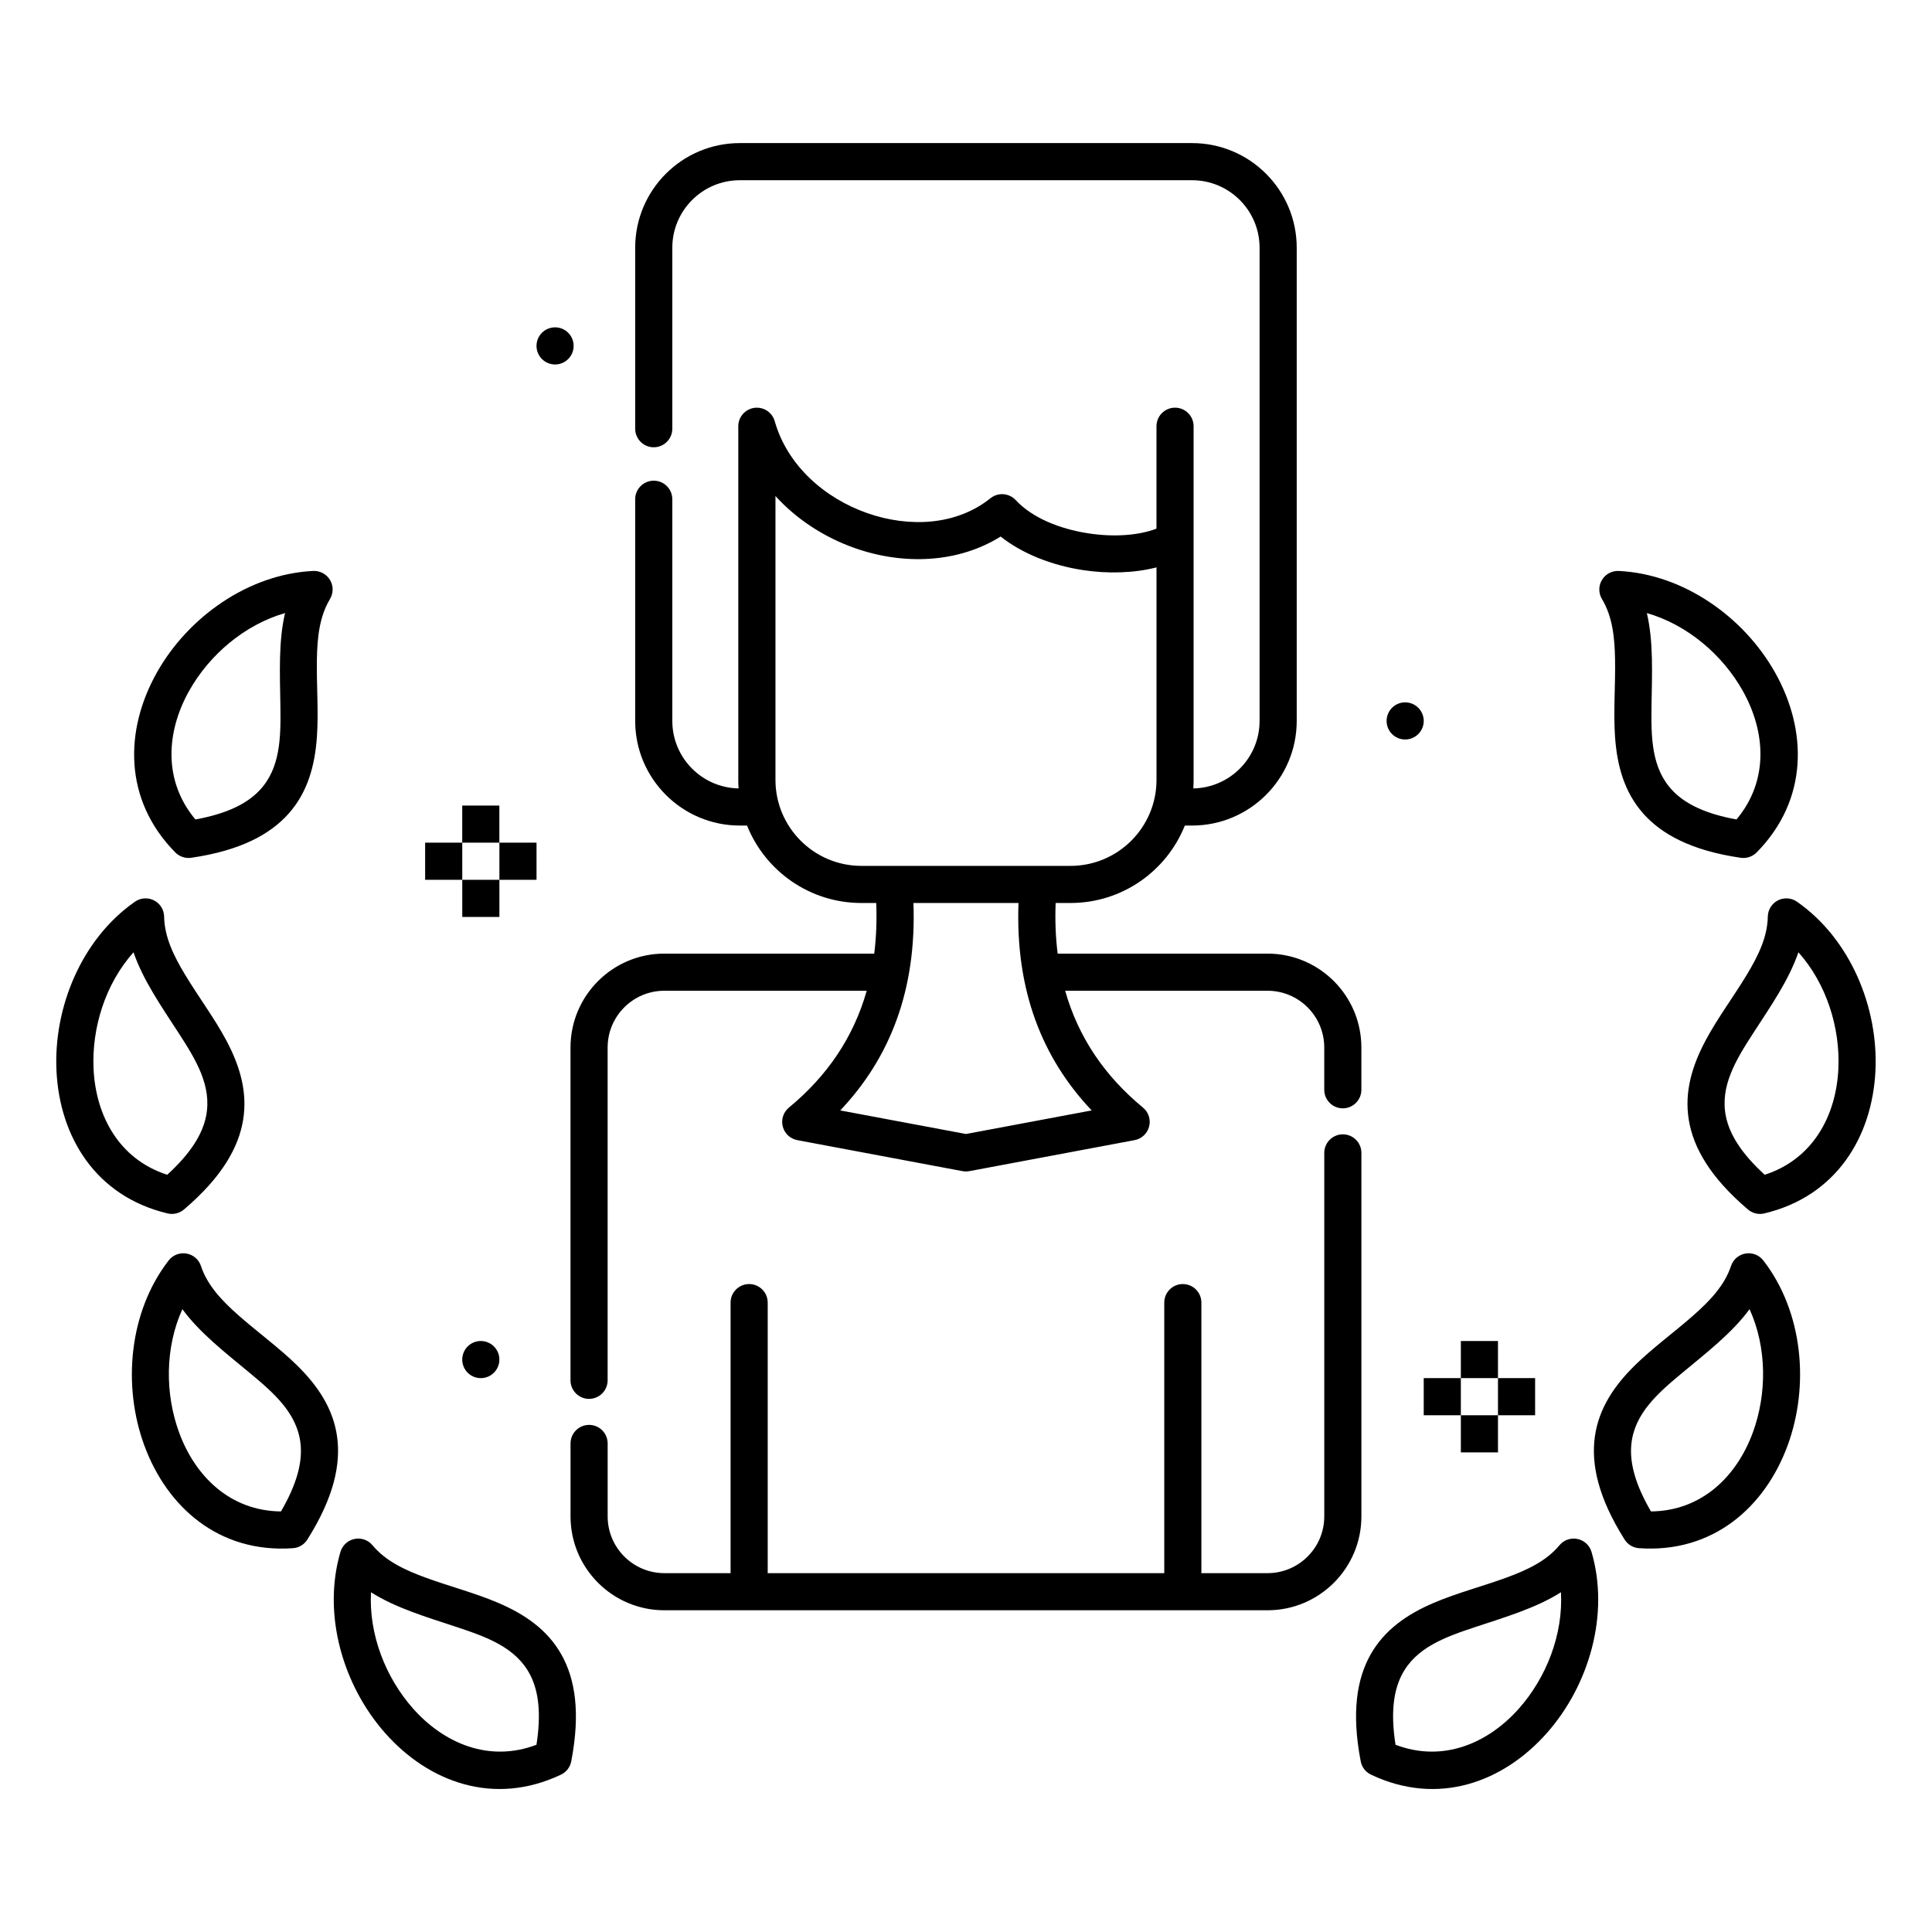 <?xml version="1.0" encoding="UTF-8"?>
<!-- Uploaded to: ICON Repo, www.iconrepo.com, Generator: ICON Repo Mixer Tools -->
<svg fill="#000000" width="800px" height="800px" version="1.1" viewBox="144 144 512 512" xmlns="http://www.w3.org/2000/svg">
 <path d="m242.73 553.52c-1.164-1.406-3-2.047-4.781-1.684-1.781 0.375-3.211 1.691-3.727 3.434-4.863 16.57 0.676 35.406 11.859 48.031 11.527 13.008 28.805 19.434 46.578 11 1.418-0.668 2.426-1.977 2.723-3.512 2.516-13.031 0.992-21.926-2.602-28.312-3.703-6.582-9.711-10.695-16.734-13.695-6.078-2.609-12.938-4.379-19.305-6.711-5.441-2-10.531-4.359-14.012-8.551zm323.04 1.75c-0.512-1.742-1.945-3.059-3.727-3.434-1.781-0.363-3.617 0.277-4.781 1.684-3.481 4.191-8.57 6.551-14.012 8.551-6.363 2.332-13.227 4.102-19.305 6.711-7.023 3-13.027 7.113-16.734 13.695-3.594 6.387-5.117 15.281-2.602 28.312 0.297 1.535 1.309 2.844 2.723 3.512 17.777 8.434 35.051 2.008 46.578-11 11.184-12.625 16.723-31.461 11.859-48.031zm-8.098 10.695c0.609 11.141-3.844 22.586-11.125 30.801-8.191 9.238-20.152 14.395-32.719 9.613-1.285-8.227-0.598-14.141 1.672-18.539 3.727-7.223 11.449-9.996 19.422-12.645 7.926-2.625 16.145-5.035 22.75-9.23zm-315.35 0c6.606 4.195 14.828 6.606 22.75 9.23 7.977 2.648 15.695 5.422 19.422 12.645 2.273 4.398 2.957 10.312 1.676 18.539-12.57 4.781-24.531-0.375-32.723-9.613-7.277-8.215-11.734-19.66-11.125-30.801zm220.06-5.066v-71.695c0-2.715-2.207-4.918-4.922-4.918-2.715 0-4.918 2.203-4.918 4.918v71.695h-105.09v-71.695c0-2.715-2.207-4.918-4.922-4.918s-4.918 2.203-4.918 4.918v71.695h-17.535c-8.301 0-15.039-6.738-15.039-15.035v-19.336c0-2.715-2.203-4.918-4.922-4.918-2.715 0-4.918 2.203-4.918 4.918v19.336c0 13.727 11.148 24.875 24.879 24.875h159.83c13.73 0 24.879-11.148 24.879-24.875v-96.332c0-2.719-2.203-4.922-4.918-4.922s-4.922 2.203-4.922 4.922v96.332c0 8.297-6.738 15.035-15.039 15.035zm148.92-82.863c-1.113-1.438-2.93-2.144-4.719-1.84-1.793 0.305-3.269 1.574-3.844 3.297-1.719 5.176-5.598 9.23-9.938 13.066-5.078 4.488-10.828 8.641-15.539 13.273-5.449 5.363-9.547 11.379-10.602 18.855-1.02 7.262 0.797 16.098 7.883 27.316 0.836 1.328 2.25 2.176 3.812 2.281 19.625 1.379 33.375-10.891 39.379-27.207 5.82-15.824 4.129-35.383-6.434-49.043zm-414.05 1.457c-0.57-1.723-2.051-2.992-3.844-3.297-1.789-0.305-3.606 0.402-4.715 1.84-10.566 13.66-12.258 33.219-6.438 49.043 6.004 16.316 19.754 28.586 39.379 27.207 1.562-0.105 2.981-0.953 3.812-2.281 7.09-11.219 8.902-20.055 7.883-27.316-1.055-7.477-5.152-13.492-10.602-18.855-4.711-4.633-10.461-8.785-15.539-13.273-4.34-3.836-8.219-7.891-9.938-13.066zm410.4 11.453c4.621 10.156 4.637 22.438 0.848 32.738-4.266 11.582-13.535 20.734-26.977 20.859-4.188-7.191-5.707-12.957-5.191-17.879 0.844-8.078 7.023-13.48 13.488-18.844 6.426-5.332 13.203-10.566 17.832-16.875zm-415.32 0c4.629 6.309 11.406 11.543 17.832 16.875 6.465 5.363 12.645 10.766 13.488 18.844 0.516 4.922-1 10.688-5.191 17.879-13.441-0.125-22.711-9.277-26.973-20.859-3.793-10.301-3.777-22.582 0.844-32.738zm348.65 28.113h-9.84v9.84h9.84zm-9.84-9.84h-9.84v9.84h9.84zm19.68 0h-9.84v9.84h9.84zm-90.578-156.28c0.051-0.75 0.074-1.508 0.074-2.266v-63.371-0.086-30.258c0-2.719-2.203-4.922-4.918-4.922s-4.922 2.203-4.922 4.922v27.148c-5.164 1.93-11.762 2.215-18.152 1.219-7.484-1.16-14.773-4.082-19.129-8.777-0.293-0.312-0.621-0.59-0.969-0.816l-0.027-0.02-0.02-0.008c-0.68-0.426-1.449-0.672-2.231-0.738h-0.051c-0.781-0.062-1.574 0.078-2.312 0.402l-0.031 0.008-0.02 0.012c-0.379 0.168-0.742 0.395-1.078 0.668-8.996 7.215-21.543 7.812-32.645 3.918-11.223-3.945-21.109-12.535-24.48-24.277-0.074-0.273-0.168-0.551-0.285-0.805-0.348-0.75-0.871-1.379-1.504-1.859l-0.004-0.012c-0.633-0.473-1.387-0.797-2.203-0.926-0.469-0.078-0.953-0.078-1.438-0.02-0.488 0.07-0.953 0.207-1.383 0.414-0.75 0.344-1.387 0.867-1.863 1.496l-0.004 0.012c-0.477 0.629-0.809 1.375-0.934 2.191-0.043 0.285-0.062 0.57-0.059 0.855v93.629c0 0.758 0.027 1.516 0.078 2.266-9.723-0.18-17.562-8.129-17.562-17.891v-58.746c0-2.715-2.207-4.918-4.922-4.918-2.715 0-4.918 2.203-4.918 4.918v58.746c0 15.301 12.426 27.73 27.73 27.73h1.914c4.812 12.023 16.574 20.523 30.305 20.523h3.934c0.184 4.703 0.004 9.172-0.535 13.414h-55.609c-13.73 0-24.879 11.148-24.879 24.883v88.199c0 2.715 2.203 4.918 4.918 4.918 2.719 0 4.922-2.203 4.922-4.918v-88.199c0-8.305 6.738-15.043 15.039-15.043h53.621c-3.527 12.457-10.57 22.672-20.617 30.965-1.473 1.211-2.109 3.168-1.633 5.019s1.98 3.258 3.859 3.609l43.695 8.199c0.316 0.059 0.648 0.098 0.98 0.098h0.02c0.336 0 0.664-0.039 0.984-0.098l43.695-8.199c1.875-0.352 3.379-1.758 3.856-3.609 0.477-1.852-0.156-3.809-1.629-5.019-10.051-8.293-17.094-18.508-20.621-30.965h53.621c8.301 0 15.039 6.738 15.039 15.043v11.199c0 2.715 2.207 4.922 4.922 4.922s4.918-2.207 4.918-4.922v-11.199c0-13.734-11.148-24.883-24.879-24.883h-55.609c-0.535-4.242-0.719-8.711-0.535-13.414h3.934c13.734 0 25.496-8.5 30.305-20.523h1.914c15.305 0 27.734-12.43 27.734-27.73v-125.4c0-15.301-12.43-27.73-27.734-27.73h-119.85c-15.305 0-27.73 12.43-27.73 27.73v47.961c0 2.715 2.203 4.922 4.918 4.922 2.715 0 4.922-2.207 4.922-4.922v-47.961c0-9.867 8.016-17.887 17.891-17.887h119.85c9.875 0 17.891 8.02 17.891 17.887v125.4c0 9.762-7.836 17.711-17.559 17.891zm80.738 146.44h-9.84v9.84h9.84zm-269.56 0c2.715 0 4.918 2.203 4.918 4.922 0 2.715-2.203 4.918-4.918 4.918-2.719 0-4.922-2.203-4.922-4.918 0-2.719 2.203-4.922 4.922-4.922zm-83.926-112.47c-0.031-1.82-1.062-3.473-2.684-4.301-1.617-0.824-3.562-0.688-5.051 0.355-14.16 9.879-21.621 28.043-20.789 44.883 0.855 17.355 10.312 33.18 29.457 37.727 1.523 0.363 3.129-0.031 4.32-1.043 10.117-8.594 14.488-16.484 15.68-23.715 1.227-7.461-0.887-14.418-4.484-21.156-3.117-5.836-7.363-11.504-10.867-17.309-2.996-4.961-5.488-9.988-5.582-15.441zm432.73-3.945c-1.492-1.043-3.434-1.18-5.055-0.355-1.617 0.828-2.648 2.481-2.684 4.301-0.094 5.453-2.586 10.48-5.582 15.441-3.504 5.805-7.75 11.473-10.863 17.309-3.602 6.738-5.715 13.695-4.488 21.156 1.191 7.231 5.566 15.121 15.68 23.715 1.191 1.012 2.797 1.406 4.32 1.043 19.145-4.547 28.602-20.371 29.457-37.727 0.832-16.84-6.625-35.004-20.785-44.883zm0.371 13.402c7.441 8.316 11.129 20.023 10.586 30.996-0.609 12.328-6.723 23.832-19.516 27.965-6.144-5.617-9.312-10.664-10.293-15.516-1.605-7.961 2.68-14.957 7.246-22.012 4.539-7.008 9.445-14.023 11.977-21.434zm-441.21 0c2.531 7.41 7.438 14.426 11.977 21.434 4.57 7.055 8.855 14.051 7.246 22.012-0.977 4.852-4.144 9.898-10.293 15.516-12.793-4.133-18.906-15.637-19.516-27.965-0.539-10.973 3.144-22.68 10.586-30.996zm234.53-13.059h-27.844c0.844 22.996-6.16 40.984-19.395 54.969l33.316 6.246c5.422-1.012 33.312-6.246 33.312-6.246-13.234-13.984-20.238-31.973-19.391-54.969zm-137.57-6.148h-9.84v9.84h9.84zm9.84-9.84h-9.84v9.84h9.84zm-19.68 0h-9.84v9.84h9.84zm83-91.867v75.227c0 12.574 10.211 22.789 22.785 22.789h8.504 0.102 38.199 0.102 8.504c12.578 0 22.785-10.215 22.785-22.789v-56.312c-5.965 1.516-12.891 1.742-19.664 0.688-8.125-1.258-15.961-4.348-21.645-8.867-11.227 7.035-25.66 7.629-38.617 3.07-7.988-2.805-15.371-7.547-21.055-13.805zm-118.06 27.305c0.938-1.555 0.941-3.5 0.012-5.055-0.934-1.566-2.652-2.481-4.469-2.394-17.246 0.848-33.211 12.281-41.453 26.984-8.496 15.164-8.891 33.594 4.918 47.613 1.102 1.113 2.664 1.637 4.211 1.418 13.137-1.91 21.031-6.277 25.883-11.77 5-5.668 6.906-12.684 7.438-20.309 0.461-6.594-0.121-13.656-0.008-20.438 0.098-5.797 0.656-11.375 3.469-16.051zm341.55-7.449c-1.816-0.086-3.535 0.828-4.465 2.394-0.934 1.555-0.93 3.5 0.008 5.055 2.812 4.676 3.371 10.254 3.469 16.051 0.117 6.781-0.469 13.844-0.008 20.438 0.531 7.625 2.438 14.641 7.441 20.309 4.848 5.492 12.742 9.859 25.879 11.77 1.547 0.219 3.113-0.305 4.211-1.418 13.809-14.02 13.414-32.449 4.918-47.613-8.238-14.703-24.207-26.137-41.453-26.984zm-296.66 62.172h-9.84v9.84h9.84zm-56.793-51.012c-1.785 7.617-1.359 16.176-1.238 24.523 0.125 8.402 0.039 16.609-5.551 22.492-3.406 3.594-8.773 6.191-16.965 7.684-8.641-10.301-7.711-23.289-1.676-34.062 5.363-9.578 14.711-17.547 25.43-20.637zm360.89 0c10.723 3.09 20.066 11.059 25.434 20.637 6.035 10.773 6.961 23.762-1.68 34.062-8.191-1.492-13.559-4.09-16.965-7.684-5.59-5.883-5.676-14.09-5.551-22.492 0.125-8.348 0.551-16.906-1.238-24.523zm-64.051 23.664c2.719 0 4.922 2.207 4.922 4.922 0 2.715-2.203 4.918-4.922 4.918-2.715 0-4.918-2.203-4.918-4.918 0-2.715 2.203-4.922 4.918-4.922zm-225.28-99.383c2.715 0 4.918 2.203 4.918 4.922 0 2.715-2.203 4.918-4.918 4.918s-4.922-2.203-4.922-4.918c0-2.719 2.207-4.922 4.922-4.922z" fill-rule="evenodd"/>
</svg>